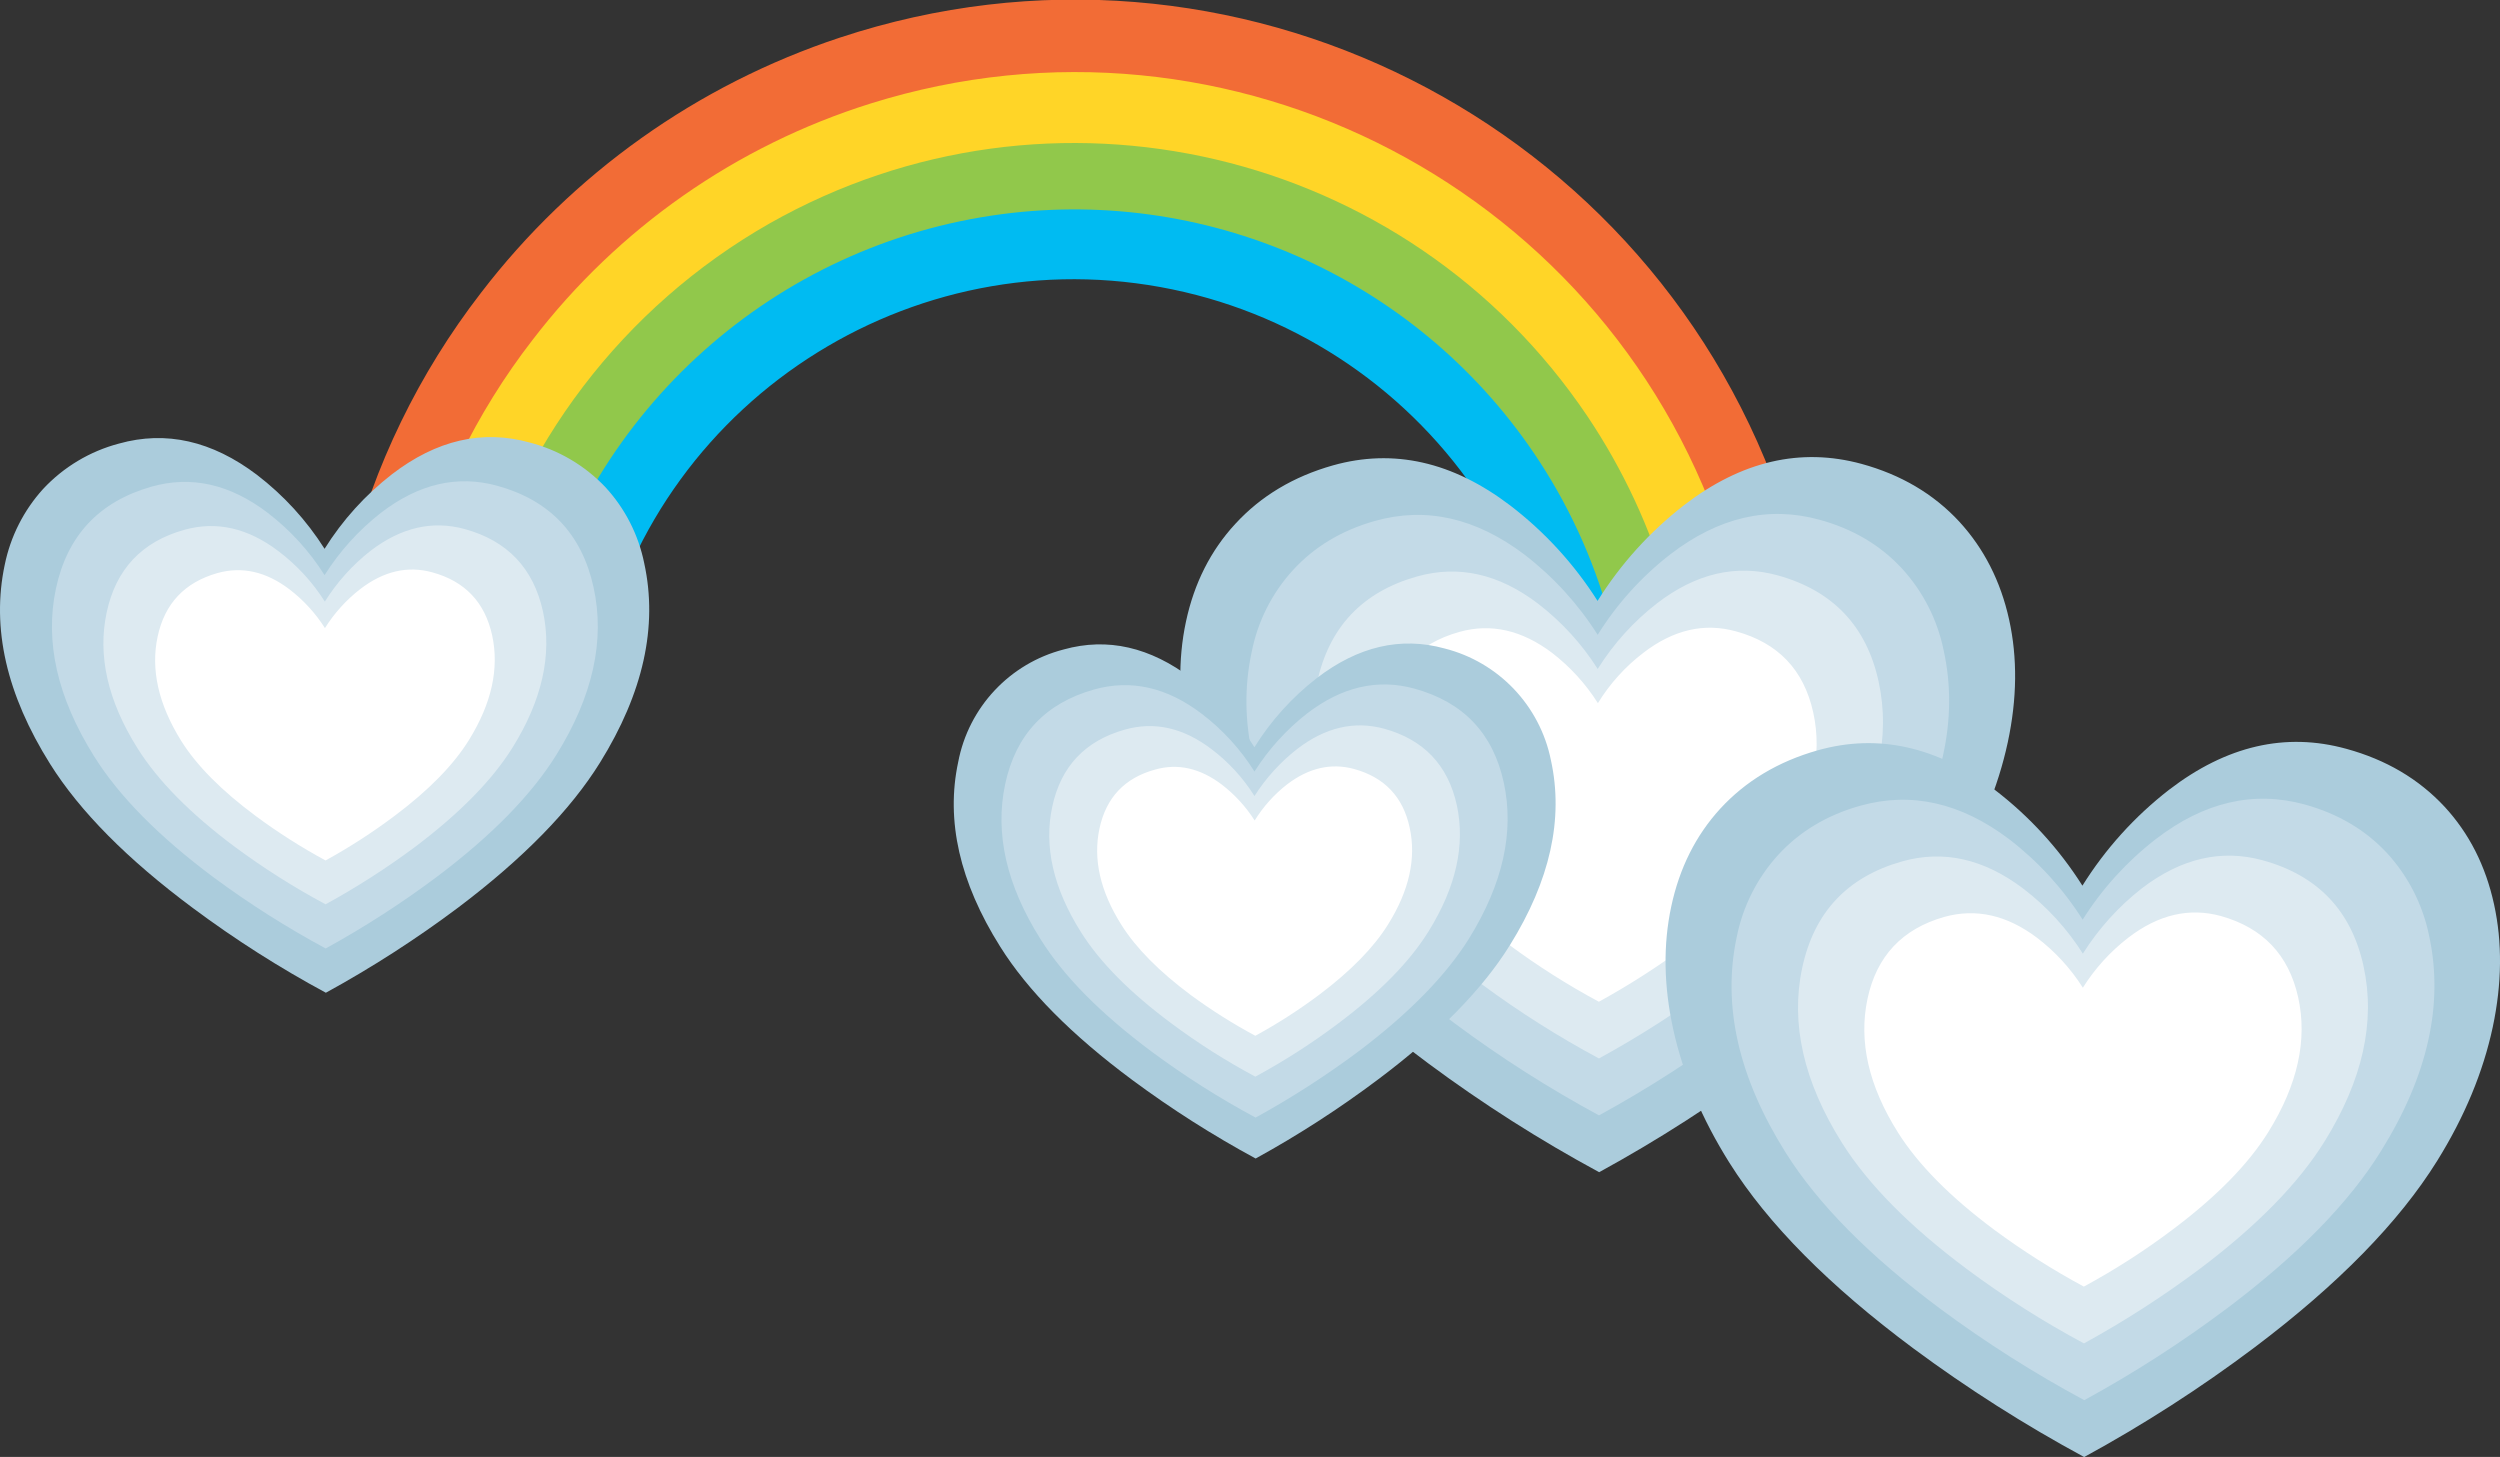 <?xml version="1.0" encoding="iso-8859-1"?>
<!-- Generator: Adobe Illustrator 20.1.0, SVG Export Plug-In . SVG Version: 6.00 Build 0)  -->
<svg version="1.0" id="Layer_1" xmlns="http://www.w3.org/2000/svg" xmlns:xlink="http://www.w3.org/1999/xlink" x="0px" y="0px"
	 viewBox="0 0 893.94 520.96" enable-background="new 0 0 893.94 520.96" xml:space="preserve">
<rect x="0" y="0" width="893.94" height="520.96" fill="#333333" stroke="none"/>
<title>mom_0022</title>
<path fill="#999999" fill-opacity="0" d="M563.16,185.17c0-51.52-20.243-88.097-60.73-109.73
	c-35.967-19.073-80.58-23.693-133.84-13.86c-52.08,9.613-96.69,29.967-133.83,61.06C194.253,156.267,174,194.317,174,236.79
	c2.553,19.273,9.333,38.447,20.34,57.52c22.407,38.347,55.407,57.52,99,57.52c21.027,0,72.027-27.04,153-81.12
	C524.22,218.797,563.16,190.283,563.16,185.17z"/>
<path fill="#F26C36" d="M156.53,213.17C186.535,87.467,312.761,9.888,438.464,39.893c32.118,7.667,62.25,22.044,88.416,42.187
	c39.605,30.392,68.433,72.671,82.26,120.64l29.1-19.28C591.871,43.187,440.584-32.922,300.331,13.446
	C249.368,30.295,204.652,62.088,172,104.69c-22.215,28.747-38.259,61.769-47.13,97L156.53,213.17z"/>
<path fill="#FFD527" d="M278.79,84.4c97.888-55.402,221.957-25.6,284,68.22c12.658,19.088,22.116,40.115,28,62.25l26.77-17.73
	C577.213,68.356,440.106-3.337,311.322,37.01c-48.054,15.055-90.284,44.588-120.912,84.56c-20.255,26.174-34.878,56.254-42.95,88.35
	l28.94,10.45C190.305,162.86,227.36,113.653,278.79,84.4z"/>
<path fill="#91C84B" d="M170,218l26.23,9.45C220.872,123.627,325.014,59.439,428.836,84.082
	c70.957,16.842,126.385,72.202,143.314,143.138l24.38-16.18c-6.346-22.13-16.111-43.133-28.94-62.25
	C503.079,52.956,375.662,22.943,275.16,79.91C222.795,109.734,184.828,159.59,170,218z"/>
<path fill="#00BBF2" d="M358.19,76.58c-81.031,10.684-147.289,69.828-167.07,149.13l23.52,8.52
	c21.865-93.543,115.422-151.649,208.965-129.784c45.104,10.543,84.139,38.64,108.455,78.064
	c10.655,17.384,18.172,36.505,22.21,56.49l22.21-14.71c-5.346-21.005-14.102-40.991-25.92-59.16
	C508.832,101.039,434.014,66.6,358.19,76.58z"/>
<path fill="#ABCCDC" d="M216.5,174.22c-7.371-7.778-16.784-13.323-27.16-16c-16.867-4.667-33.27-0.873-49.21,11.38
	c-9.528,7.395-17.676,16.413-24.07,26.64c-6.45-10.185-14.649-19.15-24.22-26.48c-16.047-12.133-32.477-15.85-49.29-11.15
	c-10.407,2.747-19.823,8.384-27.16,16.26c-6.917,7.64-11.649,17.001-13.7,27.1c-4.8,22.607,0.617,46.353,16.25,71.24
	c10.667,16.98,27.717,34.17,51.15,51.57c15.057,11.204,30.908,21.297,47.43,30.2c16.461-9.01,32.261-19.179,47.28-30.43
	c23.267-17.553,40.187-34.847,50.76-51.88c15.473-24.933,20.737-48.703,15.79-71.31C228.296,191.219,223.506,181.834,216.5,174.22z"
	/>
<path fill="#C3DAE7" d="M212.24,210c-4.18-19.047-15.683-31.153-34.51-36.32c-14.187-3.873-27.987-0.673-41.4,9.6
	c-8.002,6.229-14.861,13.802-20.27,22.38c-5.404-8.583-12.295-16.135-20.35-22.3C82.243,173.12,68.417,170,54.23,174
	c-18.773,5.333-30.183,17.487-34.23,36.46s0.493,38.95,13.62,59.93c8.92,14.3,23.22,28.78,42.9,43.44
	c12.695,9.373,26.038,17.835,39.93,25.32c13.839-7.605,27.128-16.169,39.77-25.63c19.553-14.713,33.79-29.243,42.71-43.59
	C211.983,248.97,216.42,228.993,212.24,210z"/>
<path fill="#DDEAF1" d="M194.14,218.59c-3.407-15.433-12.74-25.24-28-29.42c-11.507-3.147-22.7-0.567-33.58,7.74
	c-6.484,5.066-12.034,11.225-16.4,18.2c-4.401-6.941-10.01-13.037-16.56-18c-10.933-8.313-22.153-10.87-33.66-7.67
	c-15.233,4.253-24.5,14.107-27.8,29.56s0.387,31.653,11.06,48.6c7.273,11.6,18.873,23.347,34.8,35.24
	c10.293,7.62,21.128,14.478,32.42,20.52c11.198-6.133,21.954-13.04,32.19-20.67c15.887-12,27.443-23.797,34.67-35.39
	C193.873,250.26,197.493,234.023,194.14,218.59z"/>
<path fill="#FFFFFF" d="M176,227.26c-2.58-11.873-9.723-19.41-21.43-22.61c-8.82-2.427-17.41-0.427-25.77,6
	c-4.988,3.871-9.256,8.59-12.61,13.94c-3.382-5.33-7.678-10.022-12.69-13.86c-8.36-6.347-16.95-8.283-25.77-5.81
	c-11.713,3.333-18.833,10.897-21.36,22.69s0.283,24.233,8.43,37.32c5.573,8.88,14.497,17.863,26.77,26.95
	c7.897,5.846,16.197,11.126,24.84,15.8c8.622-4.739,16.897-10.086,24.76-16c12.173-9.14,21.02-18.173,26.54-27.1
	C175.783,251.527,178.547,239.087,176,227.26z"/>
<path fill="#ABCCDC" d="M700.6,186.53c-9.18-9.913-20.847-16.803-35-20.67c-21.733-5.907-42.85-1.003-63.35,14.71
	c-12.281,9.51-22.777,21.123-31,34.3c-8.321-13.134-18.901-24.693-31.25-34.14c-20.587-15.64-41.713-20.413-63.38-14.32
	c-14.133,4-25.767,10.97-34.9,20.91c-8.82,9.547-14.7,21.187-17.64,34.92c-2.94,13.733-2.683,28.4,0.77,44
	c3.587,16.14,10.303,32.06,20.15,47.76c13.773,21.833,35.697,43.927,65.77,66.28c19.4,14.391,39.802,27.381,61.05,38.87
	c21.187-11.583,41.519-24.666,60.84-39.15c30-22.56,51.797-44.81,65.39-66.75c9.8-15.747,16.43-31.697,19.89-47.85
	c3.333-15.587,3.487-30.22,0.46-43.9S709.44,196.163,700.6,186.53z"/>
<path fill="#C3DAE7" d="M695,232.53c-2.229-10.931-7.39-21.049-14.93-29.27c-7.74-8.36-17.567-14.167-29.48-17.42
	c-18.26-5.007-36.007-0.903-53.24,12.31c-10.333,7.99-19.158,17.76-26.06,28.85c-6.989-11.042-15.868-20.767-26.23-28.73
	c-17.387-13.113-35.183-17.113-53.39-12c-11.867,3.333-21.643,9.193-29.33,17.58c-7.526,8.242-12.639,18.396-14.78,29.35
	c-5.26,24.467,0.597,50.173,17.57,77.12c11.553,18.38,29.997,36.99,55.33,55.83c16.299,12.103,33.442,23.024,51.3,32.68
	c17.823-9.753,34.917-20.782,51.15-33c25.227-18.993,43.56-37.707,55-56.14C694.69,282.717,700.387,256.997,695,232.53z"/>
<path fill="#DDEAF1" d="M657.81,306.32c13.62-21.94,18.263-42.82,13.93-62.64s-16.353-32.467-36.06-37.94
	c-14.807-4.08-29.2-0.747-43.18,10c-8.391,6.512-15.568,14.454-21.2,23.46c-5.682-8.959-12.891-16.851-21.3-23.32
	c-14-10.667-28.42-13.92-43.26-9.76c-19.653,5.527-31.597,18.227-35.83,38.1c-4.233,19.873,0.513,40.727,14.24,62.56
	c9.387,14.92,24.347,30.02,44.88,45.3c13.257,9.782,27.196,18.604,41.71,26.4c14.441-7.885,28.303-16.787,41.48-26.64
	C633.66,336.413,648.523,321.24,657.81,306.32z"/>
<path fill="#FFFFFF" d="M521.85,225.95c-15.067,4.233-24.223,13.99-27.47,29.27c-3.247,15.28,0.39,31.28,10.91,48
	c7.22,11.407,18.697,22.97,34.43,34.69c10.163,7.526,20.858,14.307,32,20.29c11.05-6.087,21.674-12.916,31.8-20.44
	c15.653-11.84,27.043-23.48,34.17-34.92c10.473-16.827,14.033-32.853,10.68-48.08s-12.563-24.893-27.63-29
	c-11.333-3.147-22.373-0.59-33.12,7.67c-6.478,4.949-11.987,11.051-16.25,18c-4.363-6.902-9.904-12.984-16.37-17.97
	C544.193,225.3,533.143,222.797,521.85,225.95z"/>
<path fill="#ABCCDC" d="M380.39,232.22c-19.322,4.975-34.033,20.66-37.76,40.26c-4.487,20.96,0.513,42.96,15,66
	c9.853,15.747,25.64,31.673,47.36,47.78c13.989,10.358,28.692,19.715,44,28c15.236-8.375,29.859-17.818,43.76-28.26
	c21.613-16.207,37.323-32.207,47.13-48c14.393-23.127,19.293-45.17,14.7-66.13c-3.926-19.553-18.735-35.113-38.07-40
	c-15.633-4.287-30.853-0.75-45.66,10.61c-8.837,6.845-16.385,15.209-22.29,24.7c-5.966-9.448-13.564-17.761-22.44-24.55
	C411.267,231.35,396.023,227.88,380.39,232.22z"/>
<path fill="#C3DAE7" d="M505.75,246.23c-13.153-3.613-25.947-0.647-38.38,8.9c-7.41,5.788-13.769,12.807-18.8,20.75
	c-4.998-7.97-11.394-14.972-18.88-20.67c-12.46-9.473-25.28-12.363-38.46-8.67c-17.44,4.907-28.04,16.187-31.8,33.84
	c-3.76,17.653,0.47,36.16,12.69,55.52c8.307,13.267,21.59,26.687,39.85,40.26c11.75,8.704,24.116,16.544,37,23.46
	c12.809-7.037,25.115-14.953,36.83-23.69c18.107-13.68,31.287-27.153,39.54-40.42c12.073-19.513,16.2-38.07,12.38-55.67
	C533.9,262.24,523.243,251.037,505.75,246.23z"/>
<path fill="#DDEAF1" d="M520.92,287.89c-3.147-14.3-11.813-23.41-26-27.33c-10.667-2.893-21.037-0.467-31.11,7.28
	c-6.001,4.69-11.155,10.372-15.24,16.8c-4.047-6.462-9.238-12.131-15.32-16.73c-10.113-7.693-20.483-10.027-31.11-7
	c-14.133,4-22.75,13.137-25.85,27.41c-3.1,14.273,0.33,29.297,10.29,45.07c6.76,10.74,17.543,21.607,32.35,32.6
	c9.496,7.071,19.507,13.422,29.95,19c10.421-5.648,20.405-12.066,29.87-19.2c14.753-11.1,25.457-22.043,32.11-32.83
	C520.66,317.16,524.013,302.137,520.92,287.89z"/>
<path fill="#FFFFFF" d="M504.05,295.87c-2.373-10.947-9.003-17.917-19.89-20.91c-8.2-2.22-16.17-0.387-23.91,5.5
	c-4.608,3.585-8.54,7.964-11.61,12.93c-3.142-4.935-7.122-9.284-11.76-12.85c-7.787-5.887-15.757-7.667-23.91-5.34
	c-10.833,2.993-17.437,9.993-19.81,21c-2.373,11.007,0.257,22.543,7.89,34.61c5.213,8.26,13.467,16.593,24.76,25
	c7.335,5.389,15.041,10.255,23.06,14.56c7.978-4.344,15.632-9.26,22.9-14.71c11.3-8.52,19.503-16.91,24.61-25.17
	C503.92,318.403,506.477,306.863,504.05,295.87z"/>
<path fill="#ABCCDC" d="M891.81,323.35c-2.993-13.733-8.9-25.373-17.72-34.92c-9.233-9.907-20.93-16.797-35.09-20.67
	c-21.72-6-42.847-1.123-63.38,14.63c-12.278,9.512-22.774,21.125-31,34.3c-8.308-13.126-18.862-24.686-31.18-34.15
	c-20.667-15.587-41.817-20.337-63.45-14.25c-14.133,4-25.767,10.97-34.9,20.91c-8.727,9.553-14.557,21.197-17.49,34.93
	s-2.7,28.367,0.7,43.9c3.56,16.16,10.267,32.087,20.12,47.78c13.773,21.887,35.697,44.007,65.77,66.36
	c19.407,14.374,39.812,27.35,61.06,38.83c21.222-11.568,41.576-24.662,60.9-39.18c29.9-22.547,51.67-44.783,65.31-66.71
	c9.8-15.747,16.43-31.697,19.89-47.85C894.65,351.667,894.803,337.03,891.81,323.35z"/>
<path fill="#C3DAE7" d="M853.58,305.08c-7.72-8.313-17.547-14.12-29.48-17.42c-18.26-5.007-36.007-0.877-53.24,12.39
	c-10.333,7.998-19.184,17.745-26.15,28.8c-6.991-11.04-15.87-20.765-26.23-28.73c-17.333-13.113-35.107-17.113-53.32-12
	c-11.867,3.333-21.643,9.193-29.33,17.58c-7.53,8.273-12.658,18.446-14.83,29.42c-5.213,24.467,0.643,50.173,17.57,77.12
	c11.553,18.38,29.997,36.99,55.33,55.83c16.323,12.084,33.494,22.979,51.38,32.6c17.819-9.726,34.913-20.725,51.15-32.91
	c25.173-18.947,43.487-37.66,54.94-56.14c16.82-27,22.547-52.733,17.18-77.2C866.297,323.469,861.124,313.331,853.58,305.08z"/>
<path fill="#DDEAF1" d="M845.15,345.5c-4.333-19.82-16.333-32.44-36-37.86c-14.807-4.08-29.227-0.747-43.26,10
	c-8.337,6.505-15.48,14.409-21.11,23.36c-5.662-8.942-12.867-16.807-21.28-23.23c-14.087-10.667-28.53-13.92-43.33-9.76
	c-19.607,5.527-31.523,18.227-35.75,38.1s0.52,40.727,14.24,62.56c9.387,14.92,24.347,30.02,44.88,45.3
	c13.213,9.806,27.127,18.629,41.63,26.4c14.438-7.917,28.299-16.842,41.48-26.71c20.427-15.38,35.283-30.557,44.57-45.53
	C844.84,386.197,849.483,365.32,845.15,345.5z"/>
<path fill="#FFFFFF" d="M811.18,404.66c10.42-16.827,13.953-32.827,10.6-48c-3.353-15.173-12.563-24.877-27.63-29.11
	c-11.333-3.1-22.373-0.52-33.12,7.74c-6.429,4.959-11.93,11.016-16.25,17.89c-4.346-6.857-9.875-12.887-16.33-17.81
	c-10.78-8.153-21.847-10.657-33.2-7.51c-15.067,4.287-24.223,14.043-27.47,29.27c-3.247,15.227,0.393,31.183,10.92,47.87
	c7.22,11.46,18.697,23.05,34.43,34.77c10.172,7.513,20.866,14.294,32,20.29c11.121-6.02,21.774-12.866,31.87-20.48
	C792.667,427.807,804.06,416.167,811.18,404.66z"/>
</svg>
